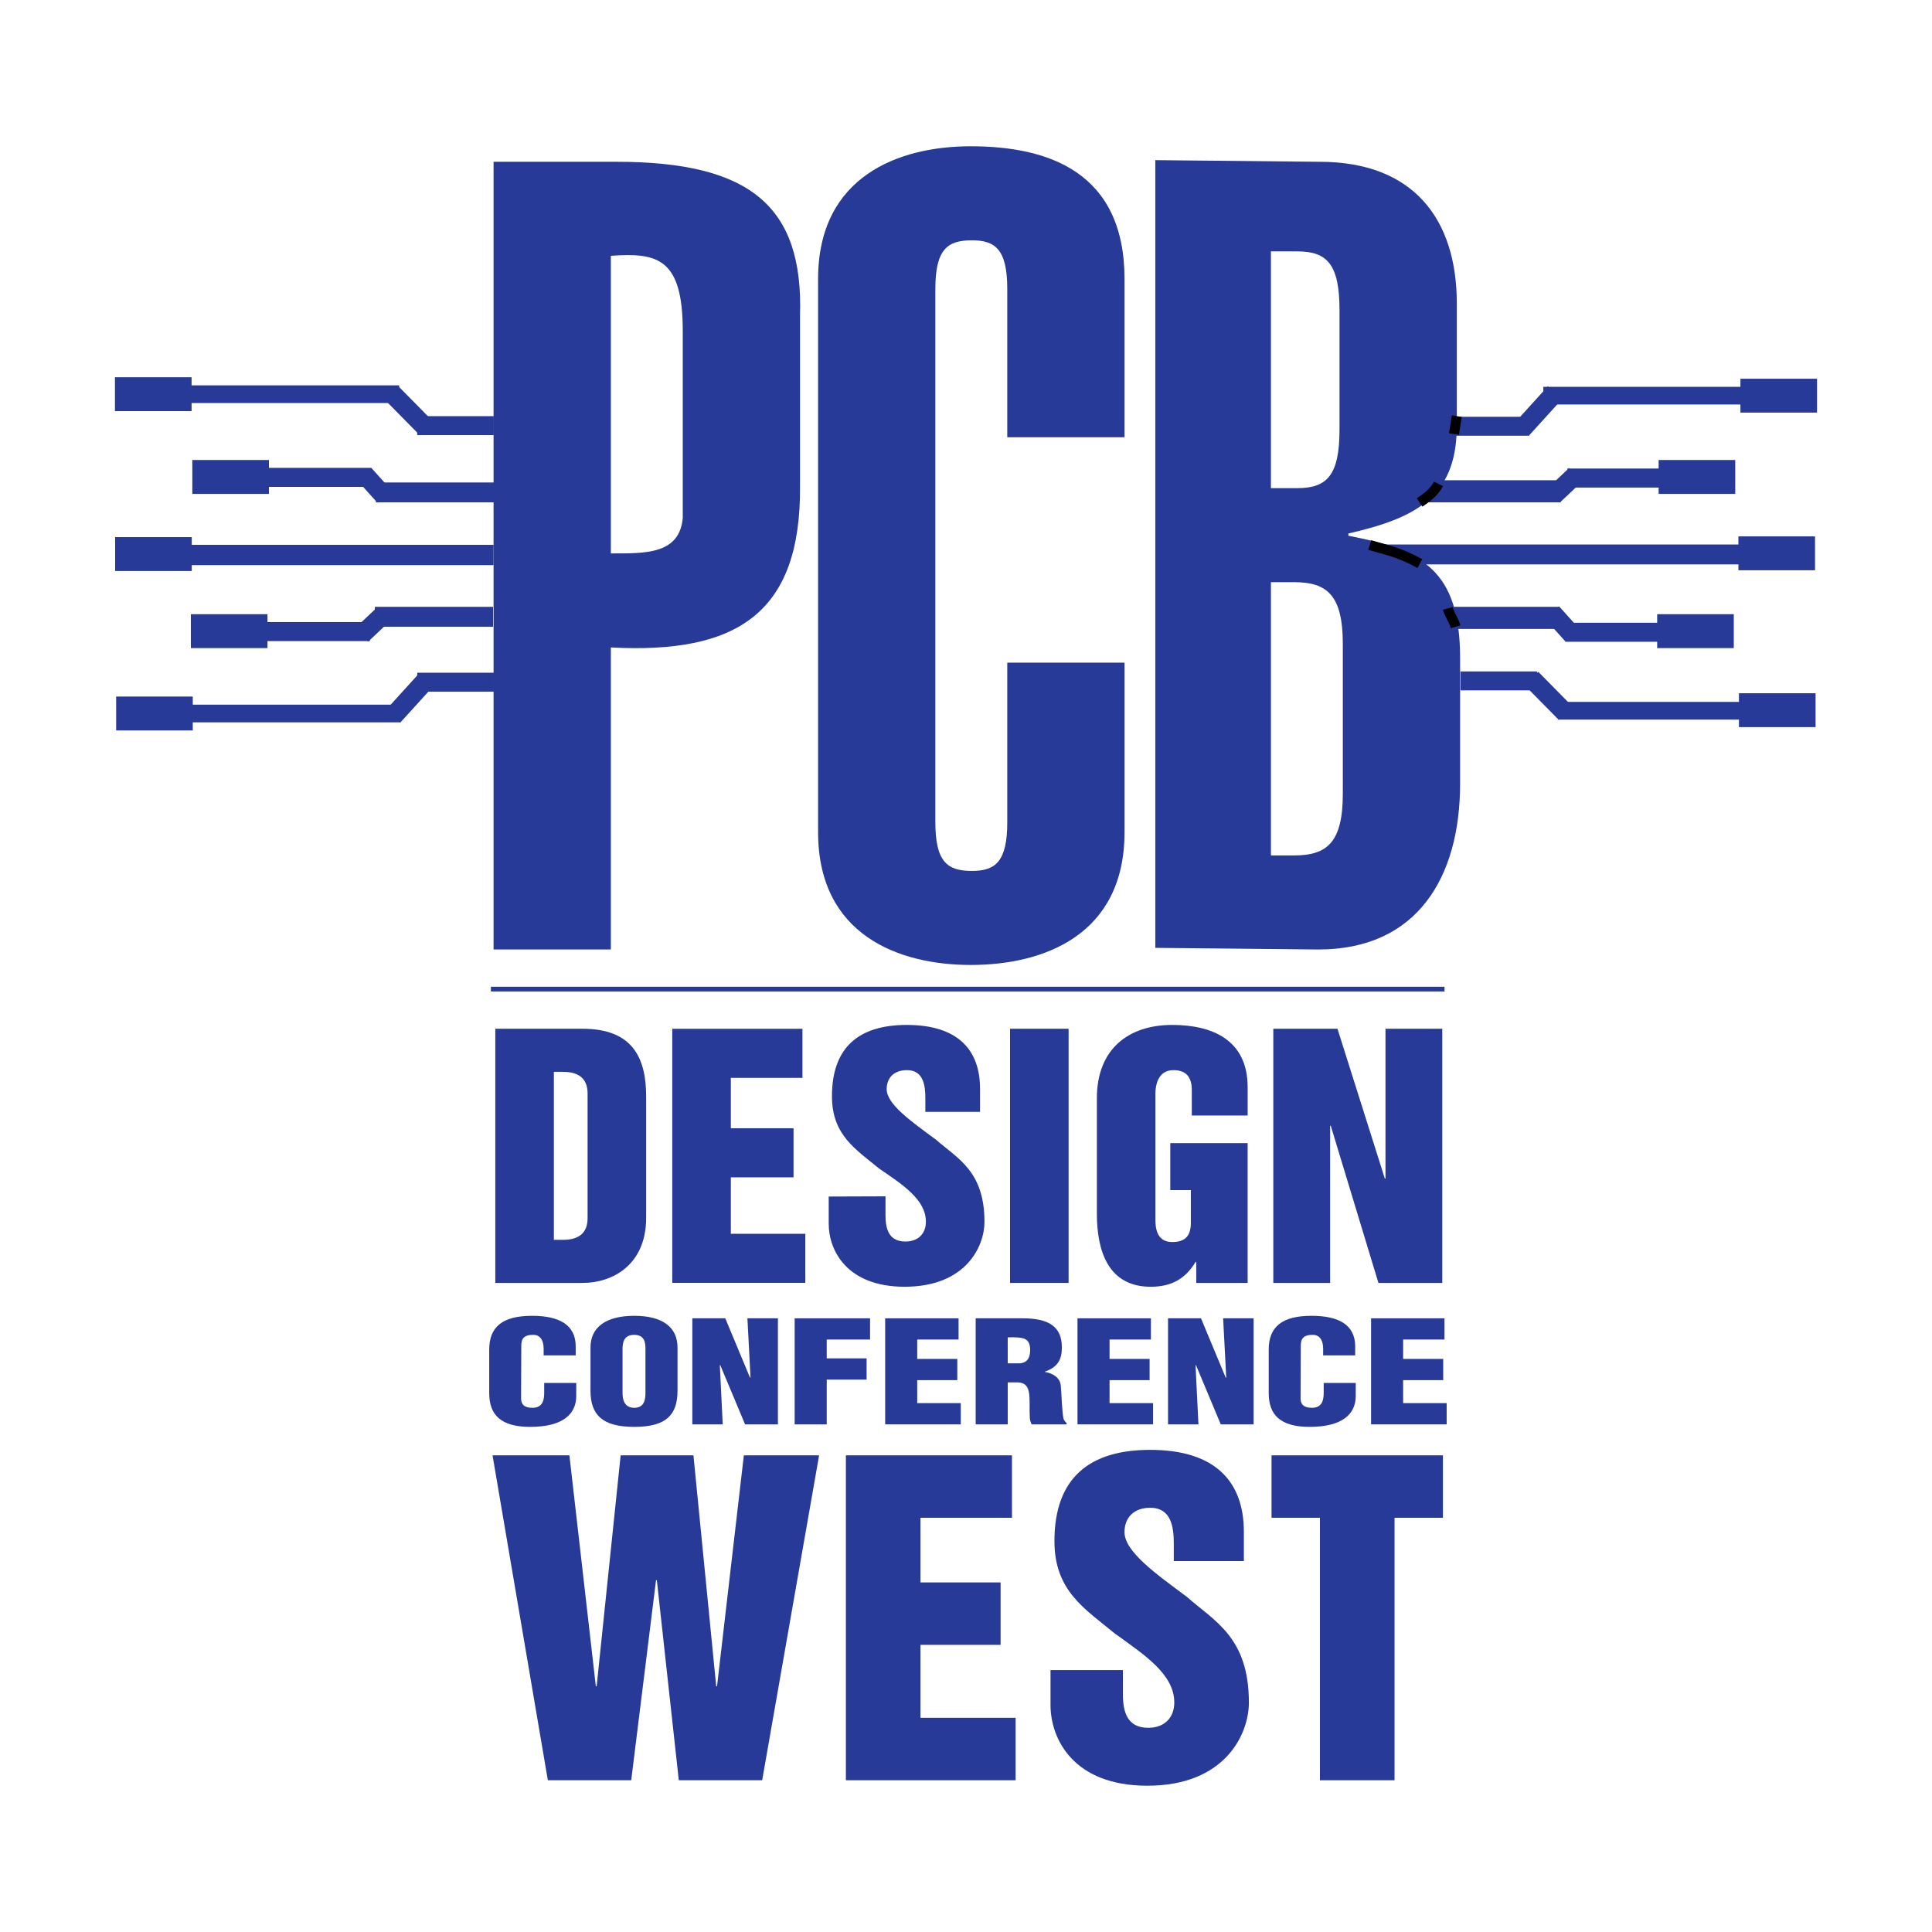 <?xml version="1.0" encoding="utf-8"?>
<!-- Generator: Adobe Illustrator 13.0.0, SVG Export Plug-In . SVG Version: 6.00 Build 14948)  -->
<!DOCTYPE svg PUBLIC "-//W3C//DTD SVG 1.0//EN" "http://www.w3.org/TR/2001/REC-SVG-20010904/DTD/svg10.dtd">
<svg version="1.0" id="Layer_1" xmlns="http://www.w3.org/2000/svg" xmlns:xlink="http://www.w3.org/1999/xlink" x="0px" y="0px"
	 width="192.756px" height="192.756px" viewBox="0 0 192.756 192.756" enable-background="new 0 0 192.756 192.756"
	 xml:space="preserve">
<g>
	<polygon fill-rule="evenodd" clip-rule="evenodd" fill="#FFFFFF" points="0,0 192.756,0 192.756,192.756 0,192.756 0,0 	"/>
	<polygon fill-rule="evenodd" clip-rule="evenodd" fill="#283A97" points="18.25,56.382 18.25,54.358 49.244,54.358 49.244,56.382 
		18.25,56.382 	"/>
	<polygon fill-rule="evenodd" clip-rule="evenodd" fill="#283A97" points="19.132,56.97 19.132,53.589 11.487,53.589 11.487,56.97 
		19.132,56.97 	"/>
	<polygon fill-rule="evenodd" clip-rule="evenodd" fill="#283A97" points="41.625,43.408 41.625,41.52 49.262,41.52 49.262,43.408 
		41.625,43.408 	"/>
	<polygon fill-rule="evenodd" clip-rule="evenodd" fill="#283A97" points="41.628,69.006 41.628,67.118 49.266,67.118 
		49.266,69.006 41.628,69.006 	"/>
	<polygon fill-rule="evenodd" clip-rule="evenodd" fill="#283A97" points="38.469,39.963 39.83,38.621 43.236,42.075 41.876,43.417 
		38.469,39.963 	"/>
	<polygon fill-rule="evenodd" clip-rule="evenodd" fill="#283A97" points="18.985,40.211 18.985,38.446 39.824,38.446 
		39.824,40.211 18.985,40.211 	"/>
	<polygon fill-rule="evenodd" clip-rule="evenodd" fill="#283A97" points="19.114,41.019 19.114,37.638 11.469,37.638 
		11.469,41.019 19.114,41.019 	"/>
	<polygon fill-rule="evenodd" clip-rule="evenodd" fill="#283A97" points="39.948,72.081 38.533,70.796 41.794,67.204 
		43.209,68.489 39.948,72.081 	"/>
	<polygon fill-rule="evenodd" clip-rule="evenodd" fill="#283A97" points="19.104,72.068 19.104,70.304 39.943,70.304 
		39.943,72.068 19.104,72.068 	"/>
	<polygon fill-rule="evenodd" clip-rule="evenodd" fill="#283A97" points="19.233,72.877 19.233,69.496 11.589,69.496 
		11.589,72.877 19.233,72.877 	"/>
	<polygon fill-rule="evenodd" clip-rule="evenodd" fill="#283A97" points="37.509,50.121 37.509,48.136 49.306,48.136 
		49.306,50.121 37.509,50.121 	"/>
	<polygon fill-rule="evenodd" clip-rule="evenodd" fill="#283A97" points="35.65,47.931 37.045,46.678 39.035,48.892 37.641,50.146 
		35.65,47.931 	"/>
	<polygon fill-rule="evenodd" clip-rule="evenodd" fill="#283A97" points="26.832,49.275 26.832,45.894 19.187,45.894 
		19.187,49.275 26.832,49.275 	"/>
	<polygon fill-rule="evenodd" clip-rule="evenodd" fill="#283A97" points="24.718,48.577 24.718,46.678 37.045,46.678 
		37.045,48.577 24.718,48.577 	"/>
	<polygon fill-rule="evenodd" clip-rule="evenodd" fill="#283A97" points="37.398,62.529 37.398,60.544 49.196,60.544 
		49.196,62.529 37.398,62.529 	"/>
	<polygon fill-rule="evenodd" clip-rule="evenodd" fill="#283A97" points="36.738,64.011 35.452,62.647 37.617,60.605 
		38.904,61.968 36.738,64.011 	"/>
	<polygon fill-rule="evenodd" clip-rule="evenodd" fill="#283A97" points="26.686,64.661 26.686,61.279 19.042,61.279 
		19.042,64.661 26.686,64.661 	"/>
	<polygon fill-rule="evenodd" clip-rule="evenodd" fill="#283A97" points="24.573,63.962 24.573,62.063 36.9,62.063 36.9,63.962 
		24.573,63.962 	"/>
	<polygon fill-rule="evenodd" clip-rule="evenodd" fill="#283A97" points="155.597,60.544 155.597,62.75 139.939,62.75 
		139.939,60.544 155.597,60.544 	"/>
	<polygon fill-rule="evenodd" clip-rule="evenodd" fill="#283A97" points="155.707,47.915 155.707,50.121 140.05,50.121 
		140.05,47.915 155.707,47.915 	"/>
	<polygon fill-rule="evenodd" clip-rule="evenodd" fill="#283A97" points="145.714,68.878 145.714,66.989 153.351,66.989 
		153.351,68.878 145.714,68.878 	"/>
	<polygon fill-rule="evenodd" clip-rule="evenodd" fill="#283A97" points="174.01,56.309 174.01,54.324 136.19,54.324 
		136.19,56.309 174.01,56.309 	"/>
	<polygon fill-rule="evenodd" clip-rule="evenodd" fill="#283A97" points="144.941,43.47 144.941,41.582 152.579,41.582 
		152.579,43.47 144.941,43.47 	"/>
	<path fill-rule="evenodd" clip-rule="evenodd" fill="#283A97" d="M49.244,94.729V16.141h12.252c13.336,0,18.668,4.42,18.323,15.342
		v16.999c0.111,12.803-6.402,16.777-18.874,16.114v30.133H49.244L49.244,94.729z M60.945,55.214c3.421,0,6.842,0.109,7.174-3.533
		V33.028c0-7.285-2.539-7.837-7.174-7.506V55.214L60.945,55.214z"/>
	<path fill-rule="evenodd" clip-rule="evenodd" fill="#283A97" d="M100.495,43.625V28.833c0-3.974-1.214-4.857-3.533-4.857
		c-2.428,0-3.642,0.883-3.642,4.857v53.202c0,3.974,1.214,4.857,3.642,4.857c2.319,0,3.533-0.883,3.533-4.857V66.112h11.699v16.917
		c0,10.265-8.057,13.245-15.342,13.245c-7.174,0-15.231-2.98-15.231-13.245V27.84c0-10.265,8.058-13.246,15.231-13.246
		c7.72,0,15.342,2.545,15.342,13.246v15.785H100.495L100.495,43.625z"/>
	<path fill-rule="evenodd" clip-rule="evenodd" fill="#283A97" d="M115.264,15.977l16.393,0.164c9.382,0,13.688,5.739,13.688,14.128
		v12.473c-0.111,6.843-4.084,8.94-10.817,10.486v0.221c7.396,1.435,11.147,3.422,11.147,12.252v12.472
		c0,9.382-4.304,16.557-14.128,16.557l-16.282-0.163V15.977L115.264,15.977z M126.8,48.701h2.649c2.98,0,4.194-1.324,4.194-5.85
		V30.93c0-4.525-1.214-5.849-4.194-5.849H126.8V48.701v36.646h2.317c3.312,0,4.857-1.325,4.857-6.181V64.265
		c0-4.857-1.545-6.182-4.857-6.182H126.8v27.264V48.701L126.8,48.701z"/>
	
		<polygon fill-rule="evenodd" clip-rule="evenodd" fill="#283A97" stroke="#000000" stroke-width="1" stroke-miterlimit="2.613" points="
		145.343,41.52 145.065,43.304 145.343,41.52 	"/>
	<path fill="none" stroke="#000000" stroke-width="1" stroke-miterlimit="2.613" d="M141.634,50.132
		c0.663-0.442,1.473-1.031,1.878-1.858 M141.662,56.224c-2.208-1.205-3.567-1.406-5.002-1.848 M145.23,62.532
		c-0.183-0.607-0.644-1.315-0.79-1.83"/>
	<polygon fill-rule="evenodd" clip-rule="evenodd" fill="#283A97" points="145.636,67.09 145.636,68.974 145.636,67.09 	"/>
	<path fill-rule="evenodd" clip-rule="evenodd" fill="#283A97" d="M55.26,106.938h0.919c1.556,0,2.445,0.67,2.445,2.164v12.434
		c0,1.494-0.889,2.162-2.445,2.162H55.26V106.938L55.26,106.938z M49.417,127.998h8.698c3.08,0,6.352-1.865,6.352-6.494V109.42
		c0-3.904-1.366-6.781-6.352-6.781h-8.698V127.998L49.417,127.998z"/>
	<polygon fill-rule="evenodd" clip-rule="evenodd" fill="#283A97" points="67.073,102.643 80.061,102.643 80.061,107.539 
		72.916,107.539 72.916,112.566 79.171,112.566 79.171,117.463 72.916,117.463 72.916,123.096 80.346,123.096 80.346,127.992 
		67.073,127.992 67.073,102.643 	"/>
	<path fill-rule="evenodd" clip-rule="evenodd" fill="#283A97" d="M88.347,119.359v1.873c0,1.365,0.319,2.635,1.983,2.635
		c1.344,0,2.047-0.857,2.047-1.969c0-2.223-2.334-3.715-4.676-5.318c-2.348-1.938-4.696-3.334-4.696-7.209
		c0-4.986,2.793-7.113,7.468-7.113c5.086,0,7.307,2.477,7.307,6.383v2.287h-5.458v-1.365c0-1.27-0.191-2.795-1.837-2.795
		c-1.251,0-2.021,0.727-2.021,1.896c0,1.518,2.503,3.256,4.899,5.027c2.159,1.895,4.858,3.129,4.858,8.217
		c0,2.436-1.842,6.471-7.965,6.471c-5.792,0-7.576-3.652-7.576-6.281v-2.719L88.347,119.359L88.347,119.359z"/>
	<polygon fill-rule="evenodd" clip-rule="evenodd" fill="#283A97" points="100.771,102.639 106.614,102.639 106.614,127.998 
		100.771,127.998 100.771,102.639 	"/>
	<path fill-rule="evenodd" clip-rule="evenodd" fill="#283A97" d="M109.434,109.586c0-4.945,3.175-7.328,7.515-7.328
		c3.963,0,7.53,1.461,7.53,6.221v2.816h-5.573v-2.533c0-1.266-0.537-1.994-1.83-1.994c-1.546,0-1.799,1.52-1.799,2.312v12.518
		c0,0.668,0,2.32,1.672,2.32c1.294,0,1.861-0.604,1.861-1.908v-3.273h-2.05v-4.686h7.719v13.947h-5.127V125.9h-0.063
		c-1.046,1.715-2.434,2.479-4.488,2.479c-4.191,0-5.366-3.494-5.366-7.291V109.586L109.434,109.586z"/>
	<polygon fill-rule="evenodd" clip-rule="evenodd" fill="#283A97" points="127.038,102.639 133.44,102.639 138.166,117.588 
		138.23,117.588 138.23,102.639 143.897,102.639 143.897,127.998 137.527,127.998 132.771,112.318 132.707,112.318 132.707,127.998 
		127.038,127.998 127.038,102.639 	"/>
	<path fill-rule="evenodd" clip-rule="evenodd" fill="#283A97" d="M54.24,135.225v-0.678c0-0.9-0.414-1.367-1.008-1.367
		c-0.991-0.014-1.224,0.41-1.224,1.1l-0.019,5.232c0,0.594,0.307,0.945,1.135,0.945c1.082,0,1.171-0.875,1.171-1.523v-0.959h3.198
		v1.297c0,1.82-1.344,3.088-4.603,3.088c-2.936,0-4.08-1.211-4.08-3.369v-4.344c0-2.297,1.363-3.369,4.278-3.369
		c2.714,0,4.35,0.902,4.35,3.059v0.889H54.24L54.24,135.225z"/>
	<path fill-rule="evenodd" clip-rule="evenodd" fill="#283A97" d="M64.398,138.947c0,0.607-0.073,1.51-1.117,1.51
		c-1.043,0-1.171-0.902-1.171-1.51v-4.342c0-0.65,0.128-1.426,1.154-1.426c1.061,0,1.134,0.775,1.134,1.426V138.947L64.398,138.947z
		 M67.596,134.436c0-2.031-1.508-3.158-4.314-3.158s-4.368,1.127-4.368,3.158v4.301c0,2.383,1.125,3.623,4.368,3.623
		c3.242,0,4.314-1.24,4.314-3.623V134.436L67.596,134.436z"/>
	<polygon fill-rule="evenodd" clip-rule="evenodd" fill="#283A97" points="71.854,136.184 71.817,136.213 72.107,142.111 
		69.074,142.111 69.074,131.527 72.361,131.527 74.825,137.439 74.879,137.439 74.57,131.527 77.613,131.527 77.613,142.111 
		74.335,142.111 71.854,136.184 	"/>
	<polygon fill-rule="evenodd" clip-rule="evenodd" fill="#283A97" points="79.284,142.111 79.284,131.529 86.806,131.529 
		86.806,133.646 82.482,133.646 82.482,135.525 86.461,135.525 86.461,137.643 82.482,137.643 82.482,142.111 79.284,142.111 	"/>
	<polygon fill-rule="evenodd" clip-rule="evenodd" fill="#283A97" points="88.314,142.107 88.314,131.529 95.636,131.529 
		95.636,133.646 91.512,133.646 91.512,135.58 95.51,135.58 95.51,137.697 91.512,137.697 91.512,139.99 95.855,139.99 
		95.855,142.107 88.314,142.107 	"/>
	<path fill-rule="evenodd" clip-rule="evenodd" fill="#283A97" d="M100.542,133.428c1.563-0.027,2.235,0.029,2.235,1.281
		c0,0.648-0.218,1.311-1.146,1.311h-1.09V133.428L100.542,133.428z M100.542,137.922h1.049c0.74,0.043,0.993,0.467,1.084,1.119
		c0.09,0.652,0.019,1.529,0.071,2.465c0.019,0.213,0.091,0.41,0.183,0.605h3.484v-0.139c-0.126-0.1-0.216-0.227-0.289-0.367
		c-0.182-0.68-0.2-2.508-0.291-3.359c-0.055-0.734-0.691-1.213-1.583-1.367v-0.027c1.347-0.48,1.692-1.283,1.692-2.41
		c0-2.098-1.31-2.914-3.929-2.914h-4.669v10.584h3.198V137.922L100.542,137.922z"/>
	<polygon fill-rule="evenodd" clip-rule="evenodd" fill="#283A97" points="107.503,142.107 107.503,131.529 114.825,131.529 
		114.825,133.646 110.7,133.646 110.7,135.58 114.697,135.58 114.697,137.697 110.7,137.697 110.7,139.99 115.043,139.99 
		115.043,142.107 107.503,142.107 	"/>
	<polygon fill-rule="evenodd" clip-rule="evenodd" fill="#283A97" points="119.315,136.184 119.279,136.213 119.569,142.111 
		116.535,142.111 116.535,131.527 119.823,131.527 122.286,137.439 122.342,137.439 122.032,131.527 125.075,131.527 
		125.075,142.111 121.797,142.111 119.315,136.184 	"/>
	<path fill-rule="evenodd" clip-rule="evenodd" fill="#283A97" d="M132.011,135.225v-0.678c0-0.9-0.414-1.367-1.008-1.367
		c-0.99-0.014-1.226,0.41-1.226,1.1l-0.018,5.232c0,0.594,0.307,0.945,1.135,0.945c1.082,0,1.172-0.875,1.172-1.523v-0.959h3.197
		v1.297c0,1.82-1.345,3.088-4.604,3.088c-2.935,0-4.079-1.211-4.079-3.369v-4.344c0-2.297,1.361-3.369,4.277-3.369
		c2.715,0,4.35,0.902,4.35,3.059v0.889H132.011L132.011,135.225z"/>
	<polygon fill-rule="evenodd" clip-rule="evenodd" fill="#283A97" points="136.794,142.107 136.794,131.529 144.115,131.529 
		144.115,133.646 139.991,133.646 139.991,135.58 143.989,135.58 143.989,137.697 139.991,137.697 139.991,139.99 144.334,139.99 
		144.334,142.107 136.794,142.107 	"/>
	<polygon fill-rule="evenodd" clip-rule="evenodd" fill="#283A97" points="152.579,43.421 151.164,42.137 154.425,38.544 
		155.84,39.828 152.579,43.421 	"/>
	<polygon fill-rule="evenodd" clip-rule="evenodd" fill="#283A97" points="153.979,40.357 153.979,38.594 174.818,38.594 
		174.818,40.357 153.979,40.357 	"/>
	<polygon fill-rule="evenodd" clip-rule="evenodd" fill="#283A97" points="181.287,41.166 181.287,37.785 173.643,37.785 
		173.643,41.166 181.287,41.166 	"/>
	<polygon fill-rule="evenodd" clip-rule="evenodd" fill="#283A97" points="181.085,56.896 181.085,53.515 173.44,53.515 
		173.44,56.896 181.085,56.896 	"/>
	<polygon fill-rule="evenodd" clip-rule="evenodd" fill="#283A97" points="152.11,68.366 153.471,67.024 156.878,70.478 
		155.517,71.82 152.11,68.366 	"/>
	<polygon fill-rule="evenodd" clip-rule="evenodd" fill="#283A97" points="155.45,71.793 155.45,70.028 176.288,70.028 
		176.288,71.793 155.45,71.793 	"/>
	<polygon fill-rule="evenodd" clip-rule="evenodd" fill="#283A97" points="181.14,72.545 181.14,69.165 173.495,69.165 
		173.495,72.545 181.14,72.545 	"/>
	<polygon fill-rule="evenodd" clip-rule="evenodd" fill="#283A97" points="155.653,50.115 154.366,48.751 156.532,46.708 
		157.818,48.072 155.653,50.115 	"/>
	<polygon fill-rule="evenodd" clip-rule="evenodd" fill="#283A97" points="154.162,61.754 155.556,60.501 157.546,62.715 
		156.152,63.968 154.162,61.754 	"/>
	<polygon fill-rule="evenodd" clip-rule="evenodd" fill="#283A97" points="156.38,48.644 156.38,46.745 168.707,46.745 
		168.707,48.644 156.38,48.644 	"/>
	<polygon fill-rule="evenodd" clip-rule="evenodd" fill="#283A97" points="156.159,64.029 156.159,62.131 168.485,62.131 
		168.485,64.029 156.159,64.029 	"/>
	<polygon fill-rule="evenodd" clip-rule="evenodd" fill="#283A97" points="173.125,49.275 173.125,45.894 165.481,45.894 
		165.481,49.275 173.125,49.275 	"/>
	<polygon fill-rule="evenodd" clip-rule="evenodd" fill="#283A97" points="172.98,64.661 172.98,61.279 165.337,61.279 
		165.337,64.661 172.98,64.661 	"/>
	<polygon fill-rule="evenodd" clip-rule="evenodd" fill="#283A97" points="144.118,98.92 144.118,98.447 48.976,98.447 
		48.976,98.92 144.118,98.92 	"/>
	<polygon fill-rule="evenodd" clip-rule="evenodd" fill="#283A97" points="49.141,145.199 56.809,145.199 59.447,168.242 
		59.528,168.242 61.922,145.199 69.185,145.199 71.457,168.242 71.538,168.242 74.215,145.199 81.722,145.199 76.042,177.615 
		67.723,177.615 65.533,157.654 65.452,157.654 62.977,177.615 54.659,177.615 49.141,145.199 	"/>
	<polygon fill-rule="evenodd" clip-rule="evenodd" fill="#283A97" points="84.394,145.199 100.965,145.199 100.965,151.428 
		91.835,151.428 91.835,157.879 99.829,157.879 99.829,164.107 91.835,164.107 91.835,171.385 101.33,171.385 101.33,177.615 
		84.394,177.615 84.394,145.199 	"/>
	<path fill-rule="evenodd" clip-rule="evenodd" fill="#283A97" d="M112.032,166.621v2.395c0,1.744,0.407,3.367,2.522,3.367
		c1.71,0,2.604-1.096,2.604-2.516c0-2.842-2.97-4.748-5.941-6.898c-3.008-2.477-6.016-4.26-6.016-9.211
		c0-6.379,3.576-9.105,9.551-9.105c6.503,0,9.349,3.174,9.349,8.172v2.922h-6.992v-1.744c0-1.623-0.244-3.572-2.352-3.572
		c-1.588,0-2.565,0.936-2.565,2.436c0,1.947,3.176,4.18,6.221,6.451c2.751,2.436,6.188,4.018,6.188,10.551
		c0,3.125-2.346,8.293-10.132,8.293c-7.388,0-9.659-4.678-9.659-8.051v-3.488H112.032L112.032,166.621z"/>
	<polygon fill-rule="evenodd" clip-rule="evenodd" fill="#283A97" points="126.861,145.199 143.961,145.199 143.961,151.428 
		139.133,151.428 139.133,177.615 131.69,177.615 131.69,151.428 126.861,151.428 126.861,145.199 	"/>
</g>
</svg>
